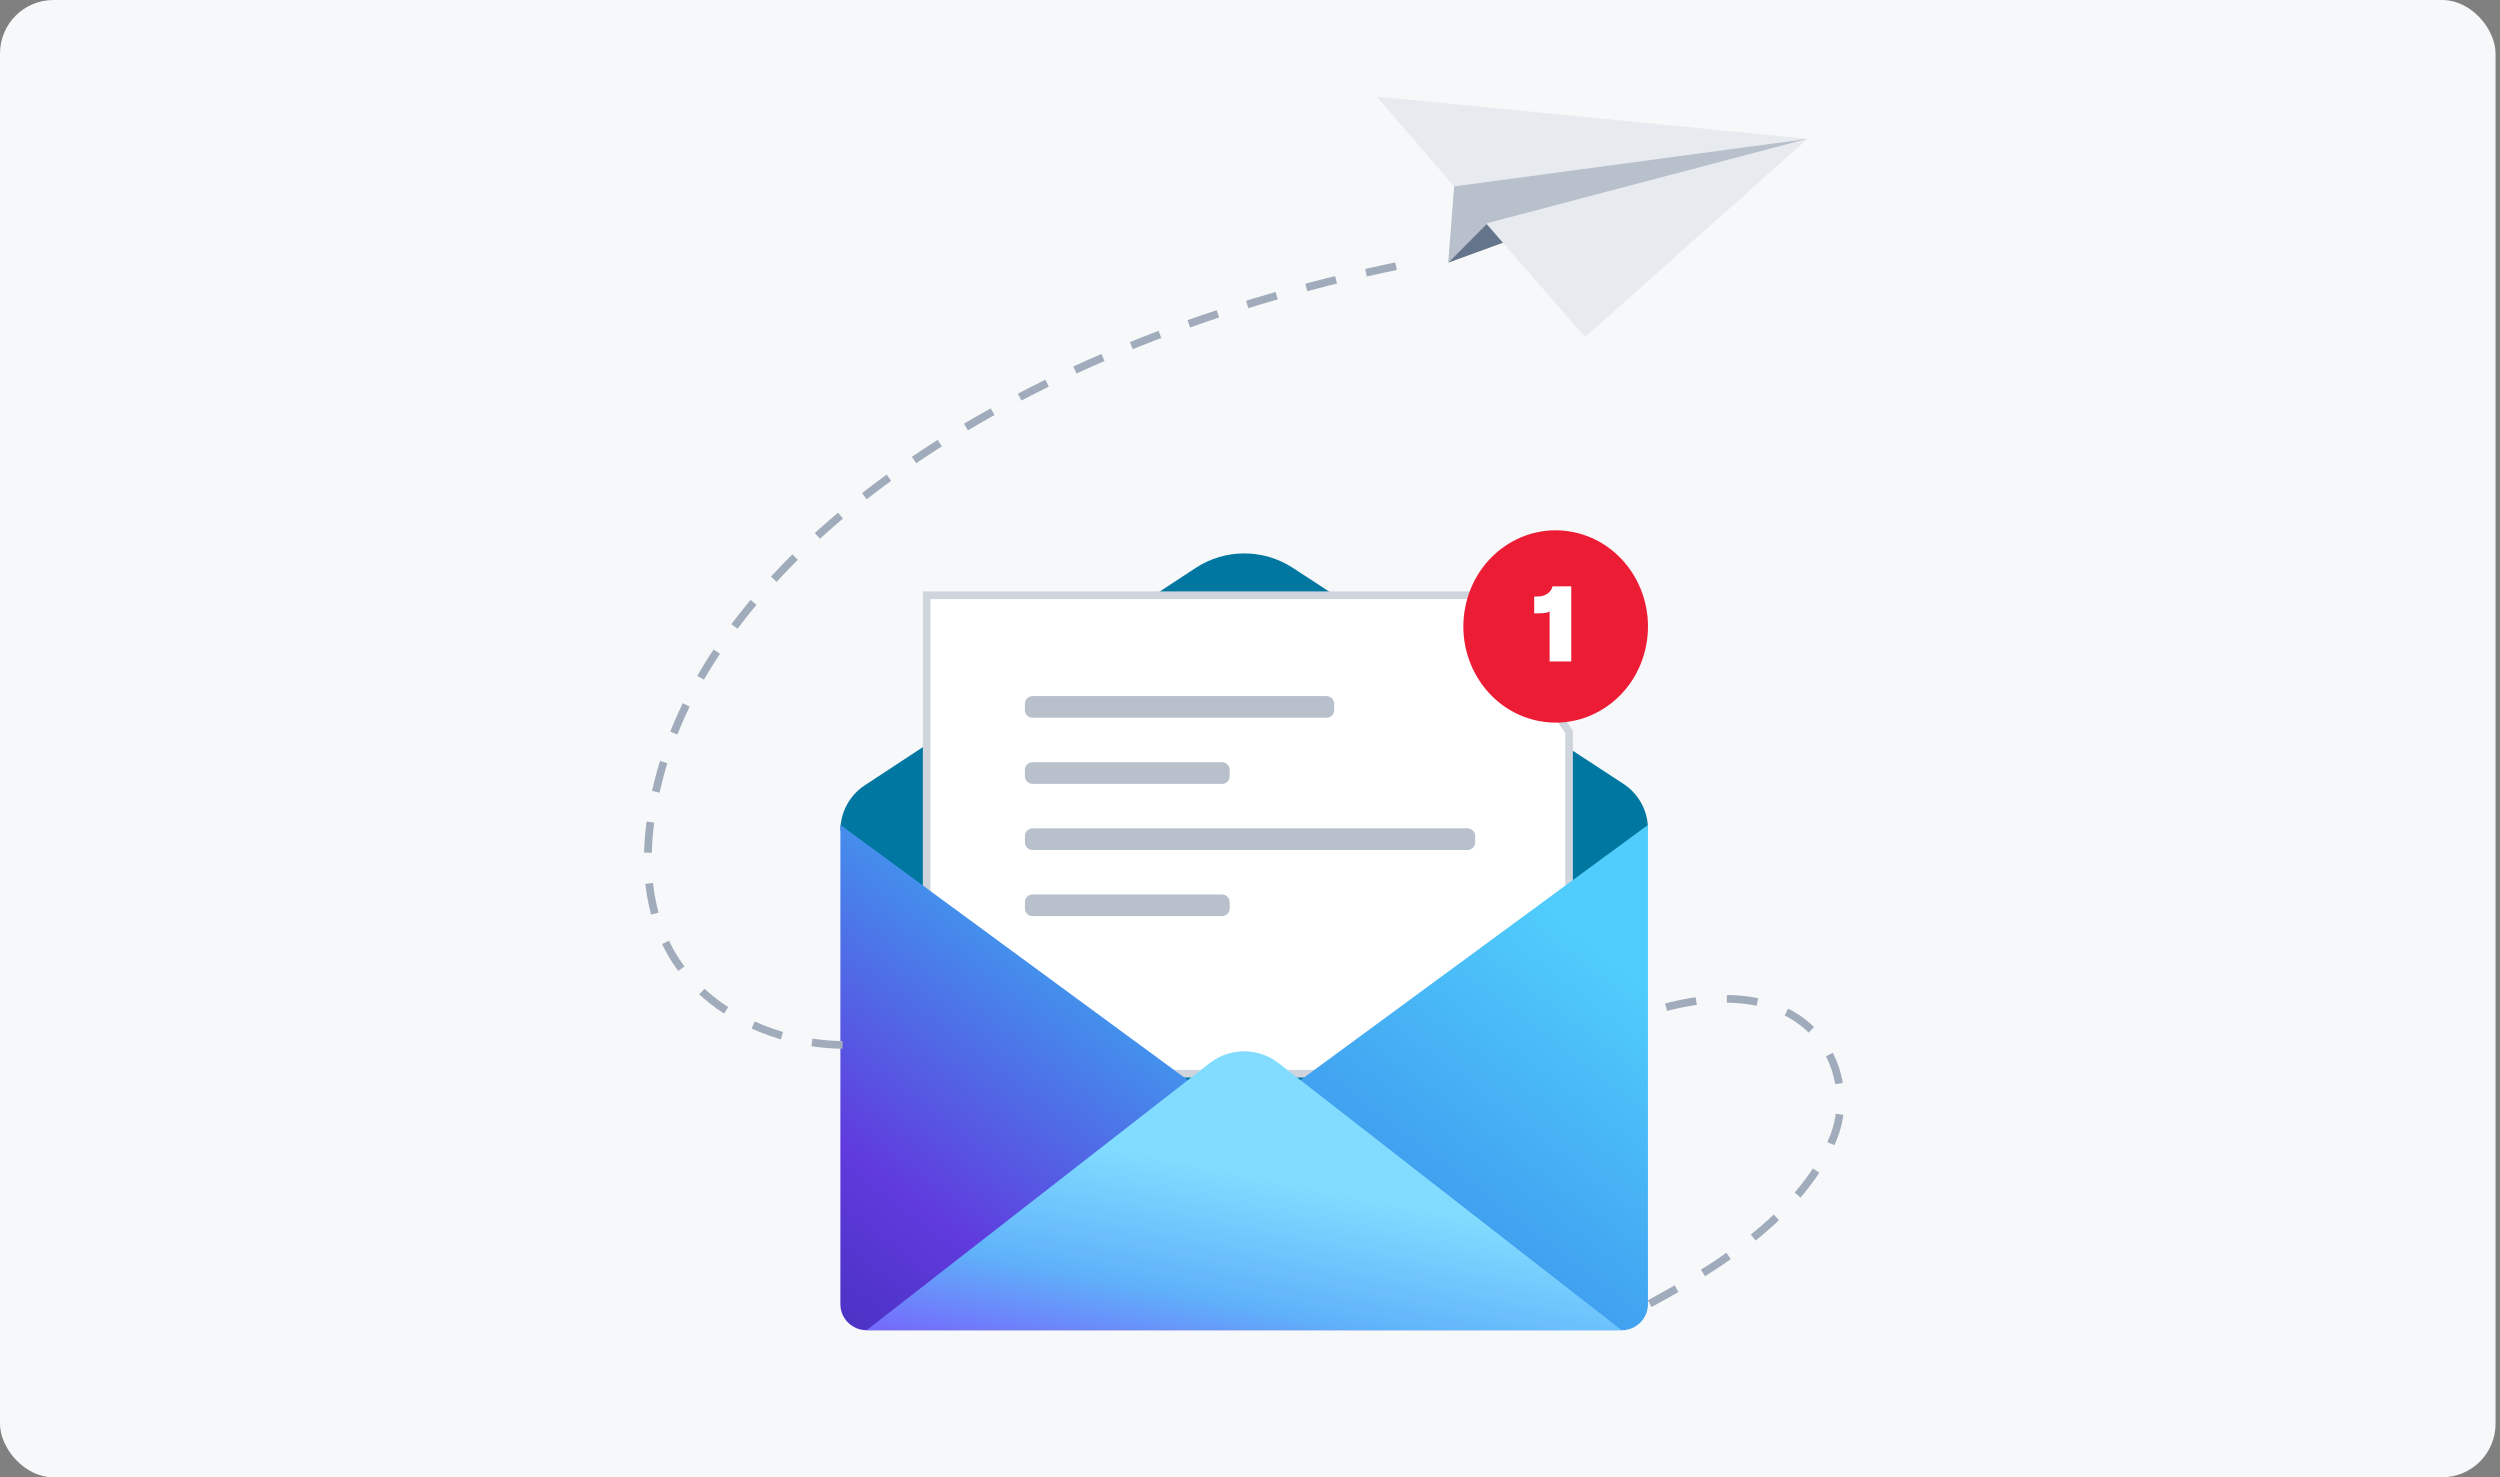 <svg width="374" height="221" viewBox="0 0 374 221" fill="none" xmlns="http://www.w3.org/2000/svg">
<rect x="0" y="0" width="374" height="221" fill="#808080" stroke="none"/>
<rect width="373.333" height="221" rx="8" fill="#F7F8F9"/>
<rect width="200.449" height="205" transform="translate(86.442 8)" fill="#F7F8F9"/>
<g clip-path="url(#clip0_3392_71501)">
<path d="M205.955 14.454L270.416 20.765L217.538 27.877L205.955 14.454Z" fill="#E7EAEE"/>
<path d="M270.416 20.765L222.349 33.451L237.129 50.427L270.416 20.765Z" fill="#E7EAEE"/>
<path d="M217.539 27.877L216.652 39.3L222.53 33.381L270.416 20.765L217.539 27.877Z" fill="#B8C0CC"/>
<path d="M216.652 39.3L224.84 36.313L222.4 33.511L216.652 39.3Z" fill="#64748B"/>
</g>
<g clip-path="url(#clip1_3392_71501)">
<path d="M125.721 124.249C125.721 121.52 127.097 118.973 129.388 117.469L178.868 84.966C183.272 82.07 188.987 82.066 193.401 84.947L242.853 117.256C245.153 118.759 246.539 121.311 246.539 124.049V124.249L186.132 178.978L125.721 124.249Z" fill="#0077A0"/>
<path d="M221.324 89.048L234.729 109.529V160.626H138.635V89.048H221.324Z" fill="white" stroke="#D0D5DD" stroke-width="1.151"/>
<path d="M198.439 105.283H154.478V106.225H198.439V105.283Z" fill="#352D3A" stroke="#B8C0CC" stroke-width="2.301" stroke-linejoin="round"/>
<path d="M182.81 115.177H154.478V116.119H182.81V115.177Z" fill="#352D3A" stroke="#B8C0CC" stroke-width="2.301" stroke-linejoin="round"/>
<path d="M219.54 125.069H154.478V126.011H219.54V125.069Z" fill="#352D3A" stroke="#B8C0CC" stroke-width="2.301" stroke-linejoin="round"/>
<path d="M182.81 134.963H154.478V135.905H182.81V134.963Z" fill="#352D3A" stroke="#B8C0CC" stroke-width="2.301" stroke-linejoin="round"/>
<path d="M242.61 199H129.644C127.48 199 125.721 197.255 125.721 195.097V123.408L186.127 167.772L246.534 123.408V195.097C246.534 197.25 244.78 199 242.61 199Z" fill="url(#paint0_linear_3392_71501)"/>
<path d="M129.644 199L180.981 159.04C184.004 156.687 188.25 156.687 191.273 159.04L242.61 199H129.644Z" fill="url(#paint1_linear_3392_71501)"/>
</g>
<g clip-path="url(#clip2_3392_71501)">
<path d="M246.26 96.586C247.779 88.801 242.952 81.207 235.479 79.624C228.005 78.042 220.715 83.07 219.196 90.855C217.676 98.64 222.503 106.234 229.977 107.817C237.451 109.399 244.741 104.371 246.26 96.586Z" fill="#ED1C35"/>
<path d="M231.824 98.953V91.494C231.728 91.525 231.635 91.575 231.525 91.609C231.115 91.74 230.487 91.755 229.515 91.775V89.239C229.767 89.239 230.756 89.339 231.495 88.812C231.746 88.631 231.934 88.404 231.997 88.32C232.093 88.174 232.156 88.043 232.263 87.716H235.059V98.957H231.824V98.953Z" fill="white"/>
</g>
<path d="M246.796 195.031C252.726 191.711 269.025 183.374 274.31 170.127C278.331 160.047 270.752 143.799 246.796 151.389" stroke="#A0ABBB" stroke-width="1.151" stroke-dasharray="4.6 4.6"/>
<path d="M126.046 156.313C113.895 156.313 89.543 147.476 99.09 114.653C108.442 82.5 150.442 51 212.942 39" stroke="#A0ABBB" stroke-width="1.151" stroke-dasharray="4.6 4.6"/>
<defs>
<linearGradient id="paint0_linear_3392_71501" x1="189.973" y1="290.285" x2="279.83" y2="172.959" gradientUnits="userSpaceOnUse">
<stop stop-color="#29279D"/>
<stop offset="0.375" stop-color="#603ADD"/>
<stop offset="0.68" stop-color="#3F9DEF"/>
<stop offset="1" stop-color="#50CDFC"/>
</linearGradient>
<linearGradient id="paint1_linear_3392_71501" x1="241.754" y1="248.536" x2="253.588" y2="188.649" gradientUnits="userSpaceOnUse">
<stop stop-color="#2E2CD9"/>
<stop offset="0.375" stop-color="#7B54FB"/>
<stop offset="0.68" stop-color="#5FB2FA"/>
<stop offset="1" stop-color="#82DCFF"/>
</linearGradient>
<clipPath id="clip0_3392_71501">
<rect width="64.434" height="35.669" fill="white" transform="translate(207.259 8) rotate(11.427)"/>
</clipPath>
<clipPath id="clip1_3392_71501">
<rect width="120.813" height="116.211" fill="white" transform="translate(125.721 82.789)"/>
</clipPath>
<clipPath id="clip2_3392_71501">
<rect width="27.614" height="28.765" fill="white" transform="translate(218.919 79.337)"/>
</clipPath>
</defs>
</svg>
